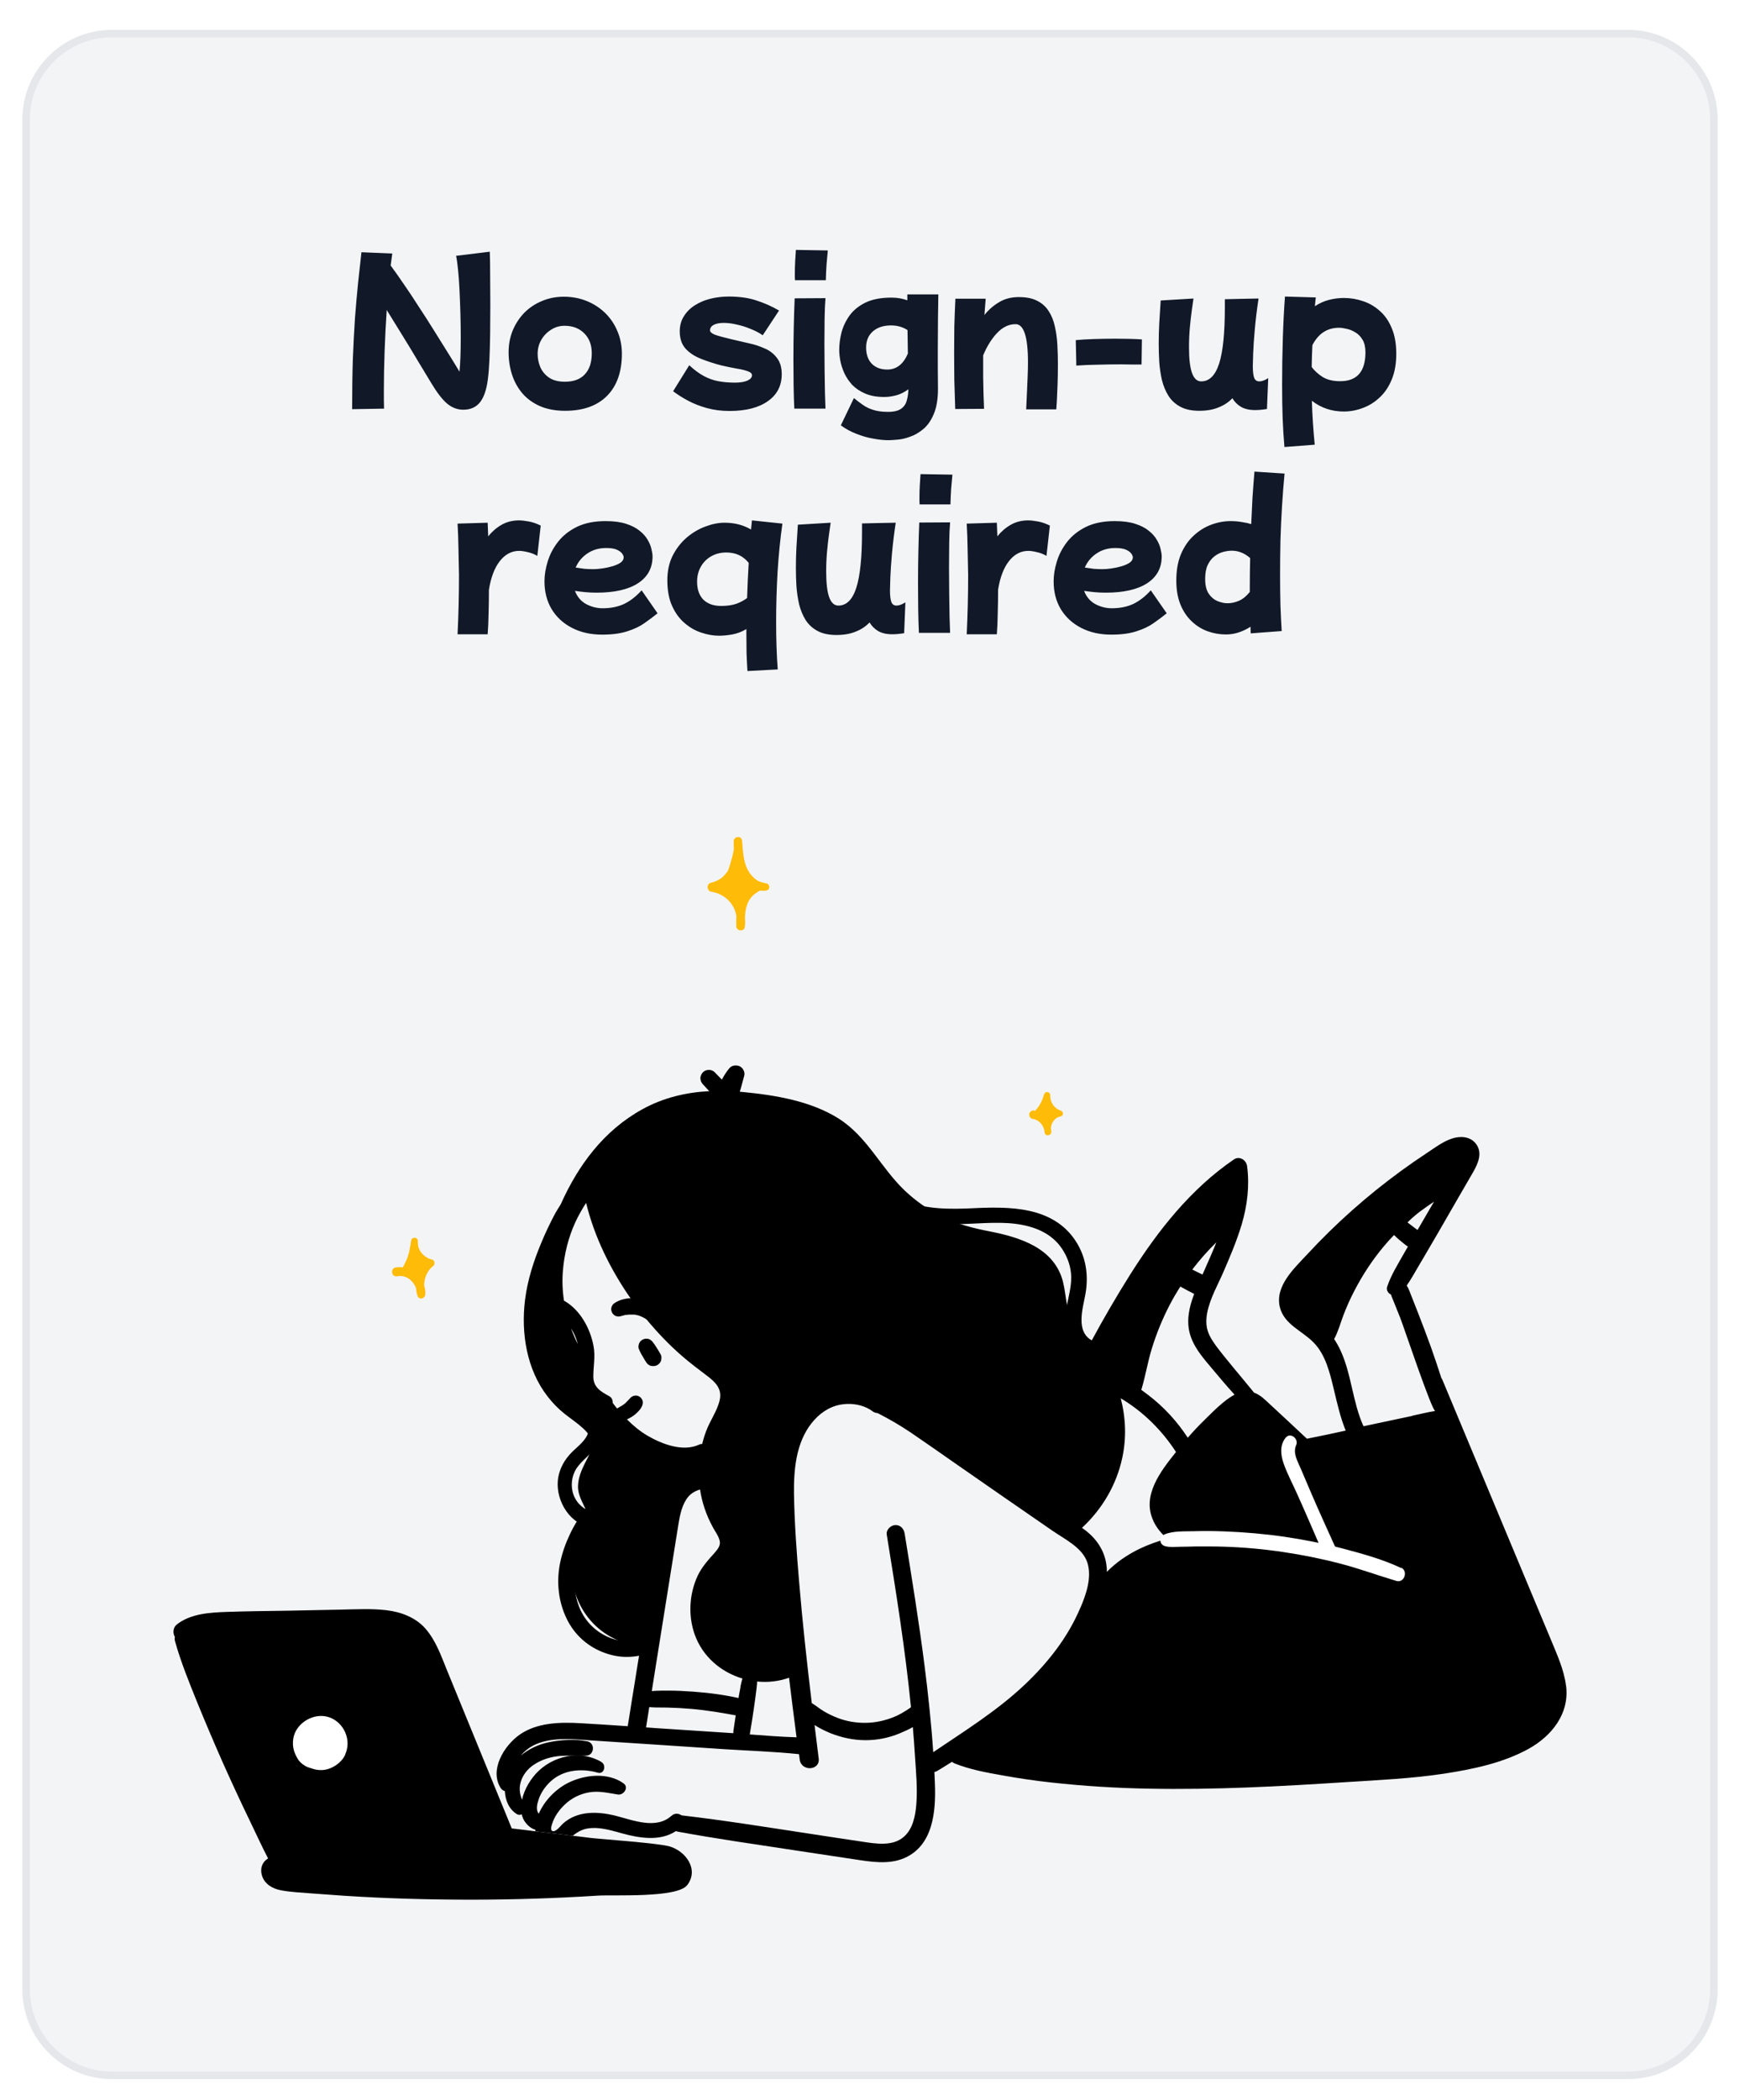 <svg width="233" height="281" viewBox="0 0 233 281" fill="none" xmlns="http://www.w3.org/2000/svg">
<g filter="url(#filter0_dd_203_3600)">
<path d="M3 14C3 7.373 8.373 2 15 2H218C224.627 2 230 7.373 230 14V264.195C230 270.823 224.627 276.195 218 276.195H15C8.373 276.195 3 270.823 3 264.195V14Z" fill="#F3F4F6"/>
<path d="M3.5 14C3.5 7.649 8.649 2.5 15 2.5H218C224.351 2.5 229.5 7.649 229.5 14V264.195C229.5 270.547 224.351 275.695 218 275.695H15C8.649 275.695 3.5 270.547 3.5 264.195V14Z" stroke="#E5E7EB"/>
<path d="M47.154 52.752C47.154 50.256 47.186 48.008 47.25 46.008C47.33 43.992 47.426 42.16 47.538 40.512C47.666 38.848 47.802 37.304 47.946 35.88C48.106 34.44 48.258 33.064 48.402 31.752L52.53 31.92C52.466 32.416 52.394 32.952 52.314 33.528C52.858 34.264 53.45 35.104 54.09 36.048C54.746 36.992 55.41 37.992 56.082 39.048C56.77 40.088 57.442 41.136 58.098 42.192C58.754 43.232 59.378 44.232 59.97 45.192C60.562 46.136 61.082 46.984 61.53 47.736C61.642 46.632 61.698 45.08 61.698 43.08C61.698 42.056 61.682 41 61.65 39.912C61.618 38.824 61.578 37.784 61.53 36.792C61.482 35.784 61.418 34.888 61.338 34.104C61.258 33.304 61.17 32.68 61.074 32.232L65.586 31.68C65.618 32.464 65.634 33.496 65.634 34.776C65.65 36.04 65.658 37.384 65.658 38.808C65.658 40.072 65.65 41.344 65.634 42.624C65.618 43.888 65.586 45.056 65.538 46.128C65.49 47.2 65.418 48.088 65.322 48.792C65.146 50.168 64.794 51.184 64.266 51.84C63.738 52.496 62.994 52.824 62.034 52.824C61.25 52.824 60.53 52.552 59.874 52.008C59.234 51.464 58.538 50.568 57.786 49.32C57.274 48.456 56.674 47.464 55.986 46.344C55.314 45.208 54.61 44.048 53.874 42.864C53.154 41.68 52.458 40.552 51.786 39.48C51.658 41.352 51.562 43.224 51.498 45.096C51.434 46.952 51.402 48.632 51.402 50.136C51.402 50.616 51.402 51.064 51.402 51.48C51.402 51.912 51.41 52.312 51.426 52.68L47.154 52.752ZM75.667 52.968C74.387 52.968 73.267 52.76 72.307 52.344C71.363 51.928 70.579 51.36 69.955 50.64C69.331 49.904 68.867 49.064 68.563 48.12C68.259 47.176 68.107 46.184 68.107 45.144C68.107 44.088 68.291 43.112 68.659 42.216C69.043 41.304 69.563 40.512 70.219 39.84C70.891 39.168 71.675 38.648 72.571 38.28C73.467 37.896 74.443 37.704 75.499 37.704C76.603 37.704 77.627 37.896 78.571 38.28C79.515 38.664 80.339 39.2 81.043 39.888C81.747 40.576 82.291 41.384 82.675 42.312C83.075 43.24 83.275 44.248 83.275 45.336C83.275 47.752 82.611 49.632 81.283 50.976C79.955 52.304 78.083 52.968 75.667 52.968ZM75.643 49.08C76.811 49.08 77.699 48.752 78.307 48.096C78.931 47.44 79.243 46.496 79.243 45.264C79.243 44.16 78.907 43.272 78.235 42.6C77.563 41.928 76.683 41.592 75.595 41.592C74.939 41.592 74.339 41.768 73.795 42.12C73.251 42.456 72.811 42.912 72.475 43.488C72.155 44.048 71.995 44.672 71.995 45.36C71.995 45.968 72.115 46.56 72.355 47.136C72.611 47.712 73.011 48.184 73.555 48.552C74.099 48.904 74.795 49.08 75.643 49.08ZM97.696 52.992C96.608 52.992 95.6 52.864 94.672 52.608C93.744 52.352 92.904 52.024 92.152 51.624C91.4 51.224 90.728 50.8 90.136 50.352L92.296 46.872C92.968 47.496 93.616 47.976 94.24 48.312C94.864 48.648 95.512 48.88 96.184 49.008C96.872 49.136 97.616 49.2 98.416 49.2C99.104 49.2 99.656 49.112 100.072 48.936C100.488 48.744 100.696 48.504 100.696 48.216C100.696 47.976 100.496 47.792 100.096 47.664C99.696 47.52 99.184 47.4 98.56 47.304C97.936 47.192 97.28 47.056 96.592 46.896C95.616 46.64 94.704 46.344 93.856 46.008C93.008 45.672 92.32 45.216 91.792 44.64C91.28 44.064 91.024 43.296 91.024 42.336C91.024 41.568 91.208 40.896 91.576 40.32C91.944 39.728 92.432 39.24 93.04 38.856C93.664 38.456 94.368 38.16 95.152 37.968C95.936 37.776 96.744 37.68 97.576 37.68C99.016 37.68 100.256 37.856 101.296 38.208C102.352 38.544 103.36 38.992 104.32 39.552L102.136 42.864C101.656 42.528 101.104 42.24 100.48 42C99.872 41.744 99.256 41.552 98.632 41.424C98.024 41.28 97.456 41.208 96.928 41.208C96.352 41.208 95.896 41.296 95.56 41.472C95.24 41.648 95.08 41.896 95.08 42.216C95.08 42.408 95.28 42.592 95.68 42.768C96.096 42.928 96.88 43.144 98.032 43.416C98.72 43.576 99.448 43.744 100.216 43.92C100.984 44.08 101.704 44.312 102.376 44.616C103.064 44.904 103.616 45.328 104.032 45.888C104.464 46.432 104.68 47.16 104.68 48.072C104.68 49.608 104.064 50.808 102.832 51.672C101.6 52.552 99.888 52.992 97.696 52.992ZM106.459 35.496C106.459 35.352 106.451 35.208 106.435 35.064C106.435 34.904 106.435 34.728 106.435 34.536C106.435 34.024 106.451 33.48 106.483 32.904C106.515 32.328 106.547 31.84 106.579 31.44L110.851 31.512C110.803 32.056 110.747 32.672 110.683 33.36C110.635 34.048 110.603 34.76 110.587 35.496H106.459ZM106.363 52.68C106.315 51.688 106.283 50.632 106.267 49.512C106.251 48.376 106.243 47.24 106.243 46.104C106.243 44.616 106.259 43.168 106.291 41.76C106.323 40.352 106.363 39.072 106.411 37.92L110.539 37.896C110.475 38.632 110.435 39.544 110.419 40.632C110.403 41.704 110.395 42.832 110.395 44.016C110.395 45.184 110.403 46.336 110.419 47.472C110.435 48.608 110.451 49.64 110.467 50.568C110.499 51.48 110.523 52.184 110.539 52.68H106.363ZM118.427 51.12C117.419 51.12 116.563 50.968 115.859 50.664C115.155 50.36 114.571 49.968 114.107 49.488C113.659 48.992 113.307 48.464 113.051 47.904C112.795 47.328 112.619 46.776 112.523 46.248C112.427 45.704 112.379 45.232 112.379 44.832C112.379 44.064 112.483 43.272 112.691 42.456C112.915 41.64 113.283 40.88 113.795 40.176C114.323 39.472 115.035 38.904 115.931 38.472C116.843 38.04 117.987 37.824 119.363 37.824C119.779 37.824 120.163 37.856 120.515 37.92C120.867 37.984 121.195 38.072 121.499 38.184V37.392H125.651C125.635 38.352 125.619 39.44 125.603 40.656C125.587 41.856 125.579 43.216 125.579 44.736C125.579 45.52 125.579 46.344 125.579 47.208C125.595 48.056 125.603 48.984 125.603 49.992C125.603 51.368 125.419 52.496 125.051 53.376C124.683 54.256 124.211 54.936 123.635 55.416C123.059 55.896 122.459 56.24 121.835 56.448C121.227 56.672 120.659 56.8 120.131 56.832C119.619 56.88 119.235 56.904 118.979 56.904C118.355 56.904 117.667 56.832 116.915 56.688C116.163 56.56 115.411 56.344 114.659 56.04C113.907 55.752 113.219 55.376 112.595 54.912L114.347 51.264C114.747 51.6 115.147 51.904 115.547 52.176C115.947 52.464 116.411 52.688 116.939 52.848C117.467 53.024 118.123 53.112 118.907 53.112C119.707 53.112 120.299 52.968 120.683 52.68C121.067 52.408 121.315 52.04 121.427 51.576C121.555 51.128 121.627 50.632 121.643 50.088C121.099 50.488 120.547 50.76 119.987 50.904C119.427 51.048 118.907 51.12 118.427 51.12ZM115.979 44.496C115.979 45.408 116.227 46.128 116.723 46.656C117.235 47.184 117.931 47.448 118.811 47.448C120.043 47.448 120.963 46.736 121.571 45.312C121.571 44.8 121.563 44.28 121.547 43.752C121.547 43.208 121.539 42.68 121.523 42.168C120.883 41.752 120.147 41.544 119.315 41.544C118.291 41.544 117.475 41.816 116.867 42.36C116.275 42.888 115.979 43.6 115.979 44.496ZM127.91 52.728C127.862 51.32 127.822 50.016 127.79 48.816C127.774 47.616 127.766 46.432 127.766 45.264C127.766 44.096 127.774 42.928 127.79 41.76C127.822 40.576 127.87 39.312 127.934 37.968H131.99C131.926 38.688 131.87 39.416 131.822 40.152C132.366 39.464 133.014 38.896 133.766 38.448C134.518 37.984 135.406 37.752 136.43 37.752C137.438 37.752 138.262 37.92 138.902 38.256C139.558 38.592 140.07 39.056 140.438 39.648C140.822 40.24 141.094 40.92 141.254 41.688C141.43 42.44 141.542 43.256 141.59 44.136C141.638 45 141.662 45.872 141.662 46.752C141.662 47.712 141.646 48.632 141.614 49.512C141.582 50.392 141.55 51.128 141.518 51.72C141.486 52.312 141.462 52.664 141.446 52.776H137.414C137.446 52.12 137.478 51.424 137.51 50.688C137.542 49.936 137.574 49.2 137.606 48.48C137.638 47.744 137.654 47.08 137.654 46.488C137.654 43.08 137.102 41.376 135.998 41.376C135.086 41.376 134.254 41.776 133.502 42.576C132.766 43.36 132.15 44.352 131.654 45.552C131.654 45.712 131.654 45.872 131.654 46.032C131.654 46.8 131.654 47.6 131.654 48.432C131.67 49.248 131.686 50.032 131.702 50.784C131.734 51.52 131.758 52.16 131.774 52.704L127.91 52.728ZM144.127 46.92L144.055 43.512C144.695 43.448 145.495 43.4 146.455 43.368C147.415 43.336 148.383 43.32 149.359 43.32C150.047 43.32 150.695 43.328 151.303 43.344C151.927 43.36 152.463 43.384 152.911 43.416L152.863 46.776C152.463 46.776 152.031 46.776 151.567 46.776C151.103 46.76 150.615 46.752 150.103 46.752C149.079 46.752 148.039 46.768 146.983 46.8C145.927 46.816 144.975 46.856 144.127 46.92ZM160.585 52.968C159.561 52.968 158.713 52.784 158.041 52.416C157.385 52.064 156.857 51.576 156.457 50.952C156.073 50.328 155.785 49.632 155.593 48.864C155.417 48.08 155.297 47.272 155.233 46.44C155.185 45.592 155.161 44.776 155.161 43.992C155.161 43.096 155.185 42.184 155.233 41.256C155.297 40.328 155.361 39.312 155.425 38.208L159.817 37.944C159.769 38.28 159.697 38.784 159.601 39.456C159.505 40.128 159.417 40.896 159.337 41.76C159.257 42.624 159.217 43.528 159.217 44.472C159.217 46.024 159.353 47.176 159.625 47.928C159.897 48.664 160.305 49.032 160.849 49.032C161.937 49.032 162.737 48.24 163.249 46.656C163.761 45.072 164.017 42.568 164.017 39.144V38.04L166.057 37.992L168.529 37.944C168.305 39.448 168.137 40.832 168.025 42.096C167.913 43.36 167.841 44.424 167.809 45.288C167.777 46.136 167.761 46.704 167.761 46.992C167.761 47.728 167.825 48.256 167.953 48.576C168.081 48.88 168.305 49.032 168.625 49.032C168.785 49.032 168.961 49 169.153 48.936C169.345 48.872 169.569 48.76 169.825 48.6L169.657 52.728C169.049 52.824 168.521 52.872 168.073 52.872C167.305 52.872 166.673 52.728 166.177 52.44C165.697 52.152 165.313 51.768 165.025 51.288C164.529 51.816 163.913 52.224 163.177 52.512C162.457 52.816 161.593 52.968 160.585 52.968ZM171.996 57.816C171.884 56.536 171.804 55.248 171.756 53.952C171.708 52.656 171.684 51.16 171.684 49.464C171.684 47.4 171.716 45.344 171.78 43.296C171.844 41.248 171.94 39.376 172.068 37.68L176.196 37.8C176.148 38.168 176.108 38.56 176.076 38.976C176.652 38.592 177.268 38.312 177.924 38.136C178.596 37.96 179.276 37.872 179.964 37.872C180.844 37.872 181.7 38.016 182.532 38.304C183.364 38.576 184.116 39.016 184.788 39.624C185.46 40.216 185.988 40.984 186.372 41.928C186.772 42.872 186.972 44.008 186.972 45.336C186.972 46.648 186.772 47.792 186.372 48.768C185.972 49.744 185.436 50.544 184.764 51.168C184.092 51.808 183.34 52.28 182.508 52.584C181.676 52.904 180.82 53.064 179.94 53.064C178.324 53.064 176.9 52.584 175.668 51.624C175.7 52.648 175.748 53.632 175.812 54.576C175.876 55.536 175.956 56.512 176.052 57.504L171.996 57.816ZM179.316 41.856C177.732 41.856 176.54 42.632 175.74 44.184C175.692 45.144 175.66 46.12 175.644 47.112C176.028 47.624 176.524 48.072 177.132 48.456C177.74 48.824 178.516 49.008 179.46 49.008C181.716 49.008 182.844 47.72 182.844 45.144C182.844 44.456 182.716 43.896 182.46 43.464C182.204 43.032 181.884 42.704 181.5 42.48C181.116 42.24 180.724 42.08 180.324 42C179.924 41.904 179.588 41.856 179.316 41.856ZM61.271 82.872C61.335 81.544 61.383 80.216 61.415 78.888C61.447 77.56 61.463 76.248 61.463 74.952C61.447 73.768 61.423 72.6 61.391 71.448C61.375 70.28 61.335 69.152 61.271 68.064L65.303 67.944C65.319 68.536 65.343 69.144 65.375 69.768C65.887 69.128 66.479 68.616 67.151 68.232C67.839 67.832 68.623 67.632 69.503 67.632C69.839 67.632 70.271 67.68 70.799 67.776C71.327 67.872 71.863 68.056 72.407 68.328L71.951 72.384C71.551 72.144 71.119 71.976 70.655 71.88C70.207 71.768 69.831 71.712 69.527 71.712C68.503 71.712 67.631 72.176 66.911 73.104C66.207 74.016 65.727 75.288 65.471 76.92C65.471 78.04 65.455 79.112 65.423 80.136C65.407 81.144 65.367 82.056 65.303 82.872H61.271ZM80.638 82.92C79.102 82.92 77.75 82.616 76.582 82.008C75.43 81.416 74.526 80.584 73.87 79.512C73.23 78.44 72.91 77.2 72.91 75.792C72.91 74.944 73.054 74.056 73.342 73.128C73.63 72.184 74.094 71.304 74.734 70.488C75.374 69.672 76.214 69.008 77.254 68.496C78.31 67.984 79.59 67.728 81.094 67.728C82.182 67.728 83.094 67.848 83.83 68.088C84.582 68.328 85.19 68.64 85.654 69.024C86.134 69.408 86.494 69.816 86.734 70.248C86.99 70.68 87.158 71.096 87.238 71.496C87.334 71.88 87.382 72.2 87.382 72.456C87.382 74.008 86.726 75.208 85.414 76.056C84.118 76.888 82.278 77.304 79.894 77.304C79.35 77.304 78.83 77.28 78.334 77.232C77.854 77.184 77.406 77.128 76.99 77.064C77.294 77.864 77.798 78.456 78.502 78.84C79.206 79.208 79.934 79.392 80.686 79.392C81.774 79.392 82.734 79.2 83.566 78.816C84.398 78.416 85.182 77.808 85.918 76.992L88.054 80.064C87.542 80.48 86.966 80.912 86.326 81.36C85.702 81.808 84.934 82.176 84.022 82.464C83.11 82.768 81.982 82.92 80.638 82.92ZM81.166 71.328C80.222 71.328 79.39 71.568 78.67 72.048C77.95 72.528 77.422 73.16 77.086 73.944C77.486 74.008 77.878 74.064 78.262 74.112C78.662 74.144 79.054 74.16 79.438 74.16C79.79 74.16 80.19 74.128 80.638 74.064C81.102 74 81.55 73.904 81.982 73.776C82.43 73.648 82.798 73.488 83.086 73.296C83.374 73.088 83.518 72.848 83.518 72.576C83.518 72.448 83.454 72.288 83.326 72.096C83.198 71.904 82.966 71.728 82.63 71.568C82.294 71.408 81.806 71.328 81.166 71.328ZM96.274 83.064C95.522 83.064 94.738 82.928 93.922 82.656C93.122 82.4 92.378 81.976 91.69 81.384C91.002 80.808 90.442 80.048 90.01 79.104C89.578 78.16 89.362 77.008 89.362 75.648C89.362 74.4 89.602 73.296 90.082 72.336C90.578 71.376 91.21 70.568 91.978 69.912C92.762 69.256 93.594 68.768 94.474 68.448C95.37 68.112 96.218 67.944 97.018 67.944C98.362 67.944 99.546 68.248 100.57 68.856C100.618 68.44 100.658 68.032 100.69 67.632L104.77 68.064C104.482 70.096 104.266 72.256 104.122 74.544C103.994 76.832 103.93 79.048 103.93 81.192C103.93 83.576 104.002 85.704 104.146 87.576L100.09 87.792C100.042 87.056 100.002 86.264 99.97 85.416C99.954 84.584 99.946 83.728 99.946 82.848C99.946 82.624 99.946 82.4 99.946 82.176C99.322 82.544 98.69 82.784 98.05 82.896C97.41 83.008 96.818 83.064 96.274 83.064ZM93.346 75.84C93.346 76.864 93.626 77.664 94.186 78.24C94.762 78.8 95.554 79.08 96.562 79.08C97.362 79.08 98.042 78.984 98.602 78.792C99.162 78.584 99.642 78.328 100.042 78.024C100.09 76.472 100.162 74.904 100.258 73.32C99.522 72.392 98.522 71.928 97.258 71.928C96.506 71.928 95.834 72.096 95.242 72.432C94.65 72.768 94.186 73.232 93.85 73.824C93.514 74.416 93.346 75.088 93.346 75.84ZM112 82.968C110.976 82.968 110.128 82.784 109.456 82.416C108.8 82.064 108.272 81.576 107.872 80.952C107.488 80.328 107.2 79.632 107.008 78.864C106.832 78.08 106.712 77.272 106.648 76.44C106.6 75.592 106.576 74.776 106.576 73.992C106.576 73.096 106.6 72.184 106.648 71.256C106.712 70.328 106.776 69.312 106.84 68.208L111.232 67.944C111.184 68.28 111.112 68.784 111.016 69.456C110.92 70.128 110.832 70.896 110.752 71.76C110.672 72.624 110.632 73.528 110.632 74.472C110.632 76.024 110.768 77.176 111.04 77.928C111.312 78.664 111.72 79.032 112.264 79.032C113.352 79.032 114.152 78.24 114.664 76.656C115.176 75.072 115.432 72.568 115.432 69.144V68.04L117.472 67.992L119.944 67.944C119.72 69.448 119.552 70.832 119.44 72.096C119.328 73.36 119.256 74.424 119.224 75.288C119.192 76.136 119.176 76.704 119.176 76.992C119.176 77.728 119.24 78.256 119.368 78.576C119.496 78.88 119.72 79.032 120.04 79.032C120.2 79.032 120.376 79 120.568 78.936C120.76 78.872 120.984 78.76 121.24 78.6L121.072 82.728C120.464 82.824 119.936 82.872 119.488 82.872C118.72 82.872 118.088 82.728 117.592 82.44C117.112 82.152 116.728 81.768 116.44 81.288C115.944 81.816 115.328 82.224 114.592 82.512C113.872 82.816 113.008 82.968 112 82.968ZM123.146 65.496C123.146 65.352 123.138 65.208 123.122 65.064C123.122 64.904 123.122 64.728 123.122 64.536C123.122 64.024 123.138 63.48 123.17 62.904C123.202 62.328 123.234 61.84 123.266 61.44L127.538 61.512C127.49 62.056 127.434 62.672 127.37 63.36C127.322 64.048 127.29 64.76 127.274 65.496H123.146ZM123.05 82.68C123.002 81.688 122.97 80.632 122.954 79.512C122.938 78.376 122.93 77.24 122.93 76.104C122.93 74.616 122.946 73.168 122.978 71.76C123.01 70.352 123.05 69.072 123.098 67.92L127.226 67.896C127.162 68.632 127.122 69.544 127.106 70.632C127.09 71.704 127.082 72.832 127.082 74.016C127.082 75.184 127.09 76.336 127.106 77.472C127.122 78.608 127.138 79.64 127.154 80.568C127.186 81.48 127.21 82.184 127.226 82.68H123.05ZM129.451 82.872C129.515 81.544 129.563 80.216 129.595 78.888C129.627 77.56 129.643 76.248 129.643 74.952C129.627 73.768 129.603 72.6 129.571 71.448C129.555 70.28 129.515 69.152 129.451 68.064L133.483 67.944C133.499 68.536 133.523 69.144 133.555 69.768C134.067 69.128 134.659 68.616 135.331 68.232C136.019 67.832 136.803 67.632 137.683 67.632C138.019 67.632 138.451 67.68 138.979 67.776C139.507 67.872 140.043 68.056 140.587 68.328L140.131 72.384C139.731 72.144 139.299 71.976 138.835 71.88C138.387 71.768 138.011 71.712 137.707 71.712C136.683 71.712 135.811 72.176 135.091 73.104C134.387 74.016 133.907 75.288 133.651 76.92C133.651 78.04 133.635 79.112 133.603 80.136C133.587 81.144 133.547 82.056 133.483 82.872H129.451ZM148.818 82.92C147.282 82.92 145.93 82.616 144.762 82.008C143.61 81.416 142.706 80.584 142.05 79.512C141.41 78.44 141.09 77.2 141.09 75.792C141.09 74.944 141.234 74.056 141.522 73.128C141.81 72.184 142.274 71.304 142.914 70.488C143.554 69.672 144.394 69.008 145.434 68.496C146.49 67.984 147.77 67.728 149.274 67.728C150.362 67.728 151.274 67.848 152.01 68.088C152.762 68.328 153.37 68.64 153.834 69.024C154.314 69.408 154.674 69.816 154.914 70.248C155.17 70.68 155.338 71.096 155.418 71.496C155.514 71.88 155.562 72.2 155.562 72.456C155.562 74.008 154.906 75.208 153.594 76.056C152.298 76.888 150.458 77.304 148.074 77.304C147.53 77.304 147.01 77.28 146.514 77.232C146.034 77.184 145.586 77.128 145.17 77.064C145.474 77.864 145.978 78.456 146.682 78.84C147.386 79.208 148.114 79.392 148.866 79.392C149.954 79.392 150.914 79.2 151.746 78.816C152.578 78.416 153.362 77.808 154.098 76.992L156.234 80.064C155.722 80.48 155.146 80.912 154.506 81.36C153.882 81.808 153.114 82.176 152.202 82.464C151.29 82.768 150.162 82.92 148.818 82.92ZM149.346 71.328C148.402 71.328 147.57 71.568 146.85 72.048C146.13 72.528 145.602 73.16 145.266 73.944C145.666 74.008 146.058 74.064 146.442 74.112C146.842 74.144 147.234 74.16 147.618 74.16C147.97 74.16 148.37 74.128 148.818 74.064C149.282 74 149.73 73.904 150.162 73.776C150.61 73.648 150.978 73.488 151.266 73.296C151.554 73.088 151.698 72.848 151.698 72.576C151.698 72.448 151.634 72.288 151.506 72.096C151.378 71.904 151.146 71.728 150.81 71.568C150.474 71.408 149.986 71.328 149.346 71.328ZM164.141 82.896C163.309 82.896 162.493 82.752 161.693 82.464C160.909 82.176 160.197 81.728 159.557 81.12C158.933 80.528 158.437 79.784 158.069 78.888C157.701 77.976 157.517 76.912 157.517 75.696C157.517 74.32 157.725 73.136 158.141 72.144C158.573 71.136 159.141 70.312 159.845 69.672C160.549 69.016 161.333 68.528 162.197 68.208C163.061 67.888 163.925 67.728 164.789 67.728C165.301 67.728 165.789 67.768 166.253 67.848C166.717 67.912 167.149 68.008 167.549 68.136C167.597 66.968 167.653 65.792 167.717 64.608C167.797 63.424 167.885 62.256 167.981 61.104L172.013 61.368C171.885 62.696 171.773 64.128 171.677 65.664C171.581 67.184 171.509 68.736 171.461 70.32C171.429 71.904 171.413 73.448 171.413 74.952C171.413 76.36 171.429 77.704 171.461 78.984C171.509 80.248 171.565 81.4 171.629 82.44L167.477 82.752C167.461 82.448 167.453 82.152 167.453 81.864C166.989 82.168 166.477 82.416 165.917 82.608C165.373 82.8 164.781 82.896 164.141 82.896ZM161.381 75.48C161.381 76.312 161.541 76.968 161.861 77.448C162.181 77.912 162.573 78.24 163.037 78.432C163.501 78.624 163.949 78.72 164.381 78.72C164.893 78.72 165.405 78.608 165.917 78.384C166.429 78.16 166.909 77.768 167.357 77.208C167.357 77.016 167.357 76.832 167.357 76.656C167.357 75.36 167.373 74.032 167.405 72.672C166.653 72.016 165.837 71.688 164.957 71.688C164.589 71.688 164.197 71.744 163.781 71.856C163.365 71.968 162.973 72.168 162.605 72.456C162.253 72.728 161.957 73.112 161.717 73.608C161.493 74.088 161.381 74.712 161.381 75.48Z" fill="#111928"/>
<path d="M91.357 242.313C91.092 242.591 90.814 242.817 90.509 243.016C88.417 244.409 85.649 243.971 83.305 243.321C81.981 242.963 80.631 242.538 79.253 242.605C78.154 242.658 77.439 243.042 76.698 243.639C75.943 243.546 75.214 243.467 74.46 243.374C73.533 243.268 72.619 243.148 71.692 243.042C71.692 242.976 71.692 242.896 71.692 242.83C71.679 242.498 71.692 242.167 71.771 241.848C71.864 241.45 71.996 241.053 72.156 240.668C72.924 238.904 74.433 237.391 76.088 236.556C78.287 235.455 81.412 235.123 83.504 236.635C84.259 237.179 83.504 238.24 82.749 238.121C81.399 237.922 80.207 237.59 78.83 237.842C77.651 238.055 76.525 238.612 75.651 239.447C74.897 240.151 74.234 241.066 73.93 242.061C73.837 242.366 73.639 242.963 74.049 243.029C74.499 243.095 75.109 242.26 75.373 242.021C77.347 240.257 80.048 240.363 82.471 240.973C84.762 241.557 87.848 242.83 89.913 240.973C90.35 240.575 90.893 240.641 91.251 240.907C91.701 241.225 91.887 241.822 91.397 242.326L91.357 242.313Z" fill="black"/>
<path d="M80.563 233.783C77.703 232.085 73.956 232.934 71.757 235.335C70.764 236.436 69.983 237.895 69.811 239.38C69.718 240.243 69.811 241.158 70.367 241.874C70.91 242.59 71.797 243.148 72.684 242.75C73.373 242.445 73.519 241.516 72.817 241.118C72.538 240.959 72.128 240.773 71.996 240.455C71.784 239.951 71.956 239.314 72.115 238.823C72.419 237.895 72.989 237.059 73.717 236.382C75.412 234.804 77.888 234.578 80.047 235.202C80.908 235.454 81.239 234.194 80.537 233.783H80.563Z" fill="black"/>
<path d="M87.265 180.777C87.517 180.83 87.861 180.777 88.073 180.631C88.312 180.472 88.51 180.22 88.55 179.928C88.55 179.835 88.563 179.742 88.576 179.649C88.576 179.464 88.51 179.278 88.404 179.119C88.259 178.853 88.1 178.601 87.941 178.349C87.861 178.23 87.782 178.097 87.702 177.978C87.623 177.845 87.517 177.726 87.424 177.606C87.358 177.487 87.252 177.394 87.133 177.315C87.027 177.222 86.895 177.169 86.749 177.142C86.656 177.142 86.564 177.142 86.484 177.129C86.352 177.129 86.219 177.169 86.1 177.235C86.007 177.262 85.941 177.315 85.875 177.381C85.756 177.461 85.676 177.567 85.61 177.699C85.504 177.938 85.438 178.243 85.544 178.495C85.637 178.707 85.729 178.933 85.849 179.145L86.074 179.53C86.233 179.795 86.378 180.06 86.55 180.313C86.709 180.551 86.961 180.737 87.252 180.79L87.265 180.777Z" fill="black"/>
<path d="M209.691 223.49C209.412 221.381 208.512 219.431 207.717 217.495C206.817 215.359 205.93 213.237 205.043 211.101L193.138 182.608C193.111 182.528 193.058 182.462 193.005 182.382C192.581 181.056 192.144 179.742 191.615 178.257C191.059 176.718 190.476 175.179 189.88 173.654C189.589 172.898 189.284 172.128 188.98 171.372C188.794 170.908 188.635 170.404 188.37 170.019C189.006 169.104 189.549 168.096 190.118 167.141C190.304 166.822 190.489 166.517 190.675 166.199C191.125 165.43 191.575 164.66 192.025 163.891C192.211 163.586 192.383 163.267 192.568 162.962C194.131 160.256 195.693 157.537 197.269 154.831C197.945 153.637 198.58 152.218 197.6 150.997C196.819 150.029 195.495 149.989 194.396 150.361C193.204 150.758 192.131 151.581 191.085 152.271C189.92 153.04 188.781 153.823 187.655 154.645C183.1 157.961 178.862 161.715 175.035 165.854C173.314 167.711 170.705 170.072 171.38 172.898C171.95 175.232 174.36 176.055 175.896 177.633C177.525 179.291 178.081 181.719 178.611 183.908C179.061 185.778 179.472 187.648 180.2 189.426C178.478 189.811 176.744 190.169 175.009 190.514C174.837 190.354 174.651 190.182 174.466 190.01C172.983 188.617 171.5 187.237 170.003 185.858C169.381 185.274 168.745 184.637 167.924 184.345C167.805 184.2 167.686 184.067 167.58 183.921C166.772 182.926 165.951 181.958 165.143 180.976C164.375 180.021 163.581 179.092 162.852 178.111C162.217 177.235 161.634 176.32 161.555 175.219C161.475 174.198 161.714 173.176 162.071 172.168C162.389 171.266 162.813 170.377 163.21 169.542C163.382 169.157 163.567 168.799 163.726 168.427C164.667 166.265 165.607 164.077 166.282 161.808C167.024 159.301 167.342 156.648 166.997 154.048C166.891 153.226 165.991 152.629 165.223 153.146C159.423 157.112 155.053 162.67 151.332 168.56C149.491 171.478 147.743 174.49 146.101 177.527C146.088 177.567 146.061 177.594 146.048 177.633C145.439 176.97 144.763 176.347 144.181 175.657C142.698 173.893 142.87 171.677 142.353 169.555C141.214 164.979 136.566 163.559 132.488 162.763C130.303 162.339 128.21 161.808 126.211 160.827C124.317 159.898 122.596 158.691 121.073 157.232C117.921 154.194 116.094 150.069 112.293 147.668C108.598 145.333 103.818 144.537 99.528 144.126C99.368 144.113 99.223 144.099 99.064 144.086C99.13 143.874 99.196 143.662 99.249 143.449C99.382 142.945 99.514 142.441 99.66 141.937C99.792 141.473 99.488 140.876 99.051 140.677C98.6 140.478 98.018 140.531 97.674 140.929C97.276 141.407 96.945 141.924 96.667 142.468C96.336 142.136 96.018 141.791 95.687 141.46C95.277 141.035 94.456 141.075 94.085 141.526C93.9 141.752 93.754 142.057 93.793 142.362C93.82 142.68 93.952 142.906 94.164 143.131C94.429 143.423 94.707 143.715 94.972 144.007C91.86 144.166 88.814 144.882 86.007 146.434C80.843 149.286 77.426 153.916 75.082 159.155C74.791 159.619 74.486 160.097 74.221 160.601C73.599 161.782 73.029 162.989 72.513 164.222C71.467 166.703 70.633 169.29 70.302 171.969C69.759 176.4 70.527 181.241 73.308 184.836C73.996 185.725 74.751 186.508 75.625 187.197C76.433 187.834 77.294 188.405 78.062 189.108C78.657 189.665 79.267 190.328 79.28 191.19C79.293 192.105 78.724 192.994 78.326 193.79C77.85 194.758 77.426 195.753 77.4 196.854C77.373 198.061 78.009 198.99 78.459 200.064C78.949 201.245 78.3 202.319 77.77 203.367C77.214 204.482 76.777 205.662 76.631 206.909C75.969 212.467 79.969 217.694 85.61 218.184C85.676 218.184 85.742 218.184 85.795 218.184L85.332 221.036C85.093 222.549 84.855 224.061 84.603 225.56C84.484 226.342 84.352 227.125 84.233 227.908C84.18 228.266 84.1 228.624 84.06 228.982C81.981 228.836 79.889 228.704 77.81 228.584C75.029 228.425 71.904 228.465 69.534 230.149C67.507 231.595 65.495 234.832 67.057 237.273C67.19 237.485 67.388 237.604 67.6 237.657C67.666 238.878 68.13 240.072 69.216 240.748C69.52 240.934 69.957 240.814 70.182 240.576C70.447 240.297 70.434 239.912 70.262 239.594C69.812 238.719 69.467 237.843 69.639 236.835C69.812 235.853 70.381 234.991 71.162 234.368C72.05 233.691 73.096 233.267 74.182 233.068C75.625 232.802 77.055 233.015 78.512 232.922C79.598 232.869 79.73 231.237 78.657 231.012C77.002 230.68 75.109 230.786 73.466 231.131C72.089 231.423 70.805 232.02 69.732 232.922C70.169 232.391 70.699 231.953 71.295 231.622C73.572 230.401 76.446 230.693 78.922 230.866C84.961 231.264 90.986 231.648 97.038 232.06C100.348 232.272 103.699 232.378 106.996 232.723C107.023 232.962 107.062 233.2 107.089 233.452C107.301 235.071 109.83 234.938 109.631 233.306C109.446 231.821 109.261 230.322 109.075 228.823C109.764 229.274 110.532 229.632 111.194 229.911C112.69 230.508 114.293 230.852 115.908 230.852C117.524 230.852 119.02 230.534 120.45 229.95C120.993 229.725 121.629 229.446 122.238 229.101C122.344 230.428 122.45 231.741 122.529 233.068C122.662 235.164 122.874 237.326 122.702 239.435C122.582 240.974 122.238 242.764 120.993 243.812C119.497 245.086 117.246 244.701 115.484 244.436C112.995 244.064 110.505 243.693 108.029 243.308C102.441 242.459 96.839 241.557 91.225 240.907C89.821 240.748 89.344 242.831 90.774 243.096C95.965 244.051 101.222 244.794 106.44 245.59C109.075 245.988 111.724 246.386 114.359 246.784C116.557 247.115 118.954 247.54 121.073 246.638C124.966 244.966 125.337 240.377 125.191 236.663C125.178 236.145 125.151 235.628 125.125 235.111C125.257 235.084 125.377 235.031 125.509 234.965C126.158 234.567 126.82 234.169 127.482 233.744C127.562 233.824 127.681 233.89 127.813 233.956C129.879 234.779 132.051 235.177 134.236 235.562C136.421 235.959 138.606 236.278 140.804 236.517C145.121 236.994 149.464 237.259 153.808 237.339C162.627 237.511 171.447 237.034 180.253 236.464C184.649 236.185 189.072 235.986 193.429 235.323C197.269 234.726 201.268 233.903 204.698 232.006C207.823 230.269 210.207 227.258 209.704 223.517L209.691 223.49ZM76.459 175.736C76.552 175.869 76.631 176.015 76.711 176.161C77.002 176.692 77.227 177.262 77.373 177.859C77.029 177.169 76.724 176.466 76.472 175.75L76.459 175.736ZM83.941 187.927C84.14 187.834 84.325 187.755 84.511 187.635C84.815 187.463 85.093 187.237 85.345 186.985C85.597 186.746 85.848 186.455 85.981 186.123C86.073 185.897 86.126 185.632 86.034 185.393C85.967 185.194 85.848 185.035 85.663 184.903C85.252 184.624 84.762 184.704 84.418 185.048C84.18 185.287 83.968 185.539 83.716 185.778C83.491 185.964 83.253 186.123 82.988 186.256C82.869 186.322 82.749 186.401 82.63 186.468C82.432 186.216 82.233 185.977 82.048 185.725C82.074 185.367 81.928 184.995 81.518 184.783C80.392 184.173 79.439 183.589 79.452 182.17C79.452 180.777 79.743 179.504 79.478 178.111C79.041 175.75 77.678 173.243 75.519 172.036C75.32 170.722 75.267 169.396 75.373 168.083C75.546 165.841 76.102 163.612 77.029 161.569C77.453 160.667 77.942 159.792 78.485 158.956C79.585 163.506 81.756 167.884 84.431 171.717C83.676 171.744 82.922 171.943 82.286 172.367C81.875 172.646 81.73 173.163 81.942 173.601C82.14 174.039 82.644 174.264 83.12 174.118C83.332 174.052 83.544 174.012 83.756 173.946C83.796 173.946 83.835 173.946 83.875 173.946C83.981 173.946 84.074 173.919 84.18 173.906C84.219 173.906 84.669 173.906 84.802 173.906C84.868 173.906 84.908 173.906 84.948 173.906C85.067 173.919 85.173 173.946 85.292 173.972C85.385 173.985 85.491 174.012 85.583 174.052C85.583 174.052 85.583 174.052 85.702 174.092C85.901 174.171 86.1 174.264 86.285 174.37C86.325 174.383 86.365 174.41 86.404 174.436C86.471 174.49 86.55 174.543 86.616 174.596C88.073 176.347 89.622 177.965 91.317 179.437C92.39 180.366 93.515 181.215 94.641 182.064C95.767 182.913 96.72 183.802 96.376 185.327C96.045 186.813 95.065 188.099 94.548 189.519C94.337 190.076 94.164 190.646 94.032 191.217C93.9 191.217 93.754 191.23 93.635 191.296C91.45 192.318 88.656 191.243 86.696 190.102C85.702 189.519 84.802 188.776 83.968 187.94L83.941 187.927ZM99.157 223.756C99.024 224.406 98.918 225.056 98.812 225.706C98.6 227.019 98.389 228.332 98.203 229.645C98.203 229.738 98.203 229.818 98.203 229.911C97.978 229.911 97.753 229.884 97.515 229.871C94.217 229.659 90.907 229.433 87.596 229.221C87.239 229.194 86.868 229.168 86.51 229.141C86.563 228.849 86.603 228.544 86.656 228.239C86.775 227.51 86.894 226.78 87 226.051C87.252 224.485 87.503 222.933 87.742 221.368C88.258 218.198 88.761 215.027 89.265 211.844C89.755 208.726 90.258 205.609 90.761 202.492C90.973 201.179 91.171 199.773 91.9 198.632C92.403 197.862 93.012 197.544 93.74 197.305C94.005 199.07 94.588 200.767 95.449 202.346C95.767 202.943 96.23 203.527 96.376 204.19C96.508 204.813 96.111 205.291 95.727 205.742C94.826 206.75 93.939 207.705 93.37 208.965C92.297 211.353 92.138 214.178 93.012 216.672C94.072 219.683 96.561 221.753 99.421 222.602C99.302 222.96 99.223 223.344 99.143 223.729L99.157 223.756ZM162.892 164.209C162.362 165.536 161.78 166.836 161.224 168.096C161.157 168.242 161.091 168.401 161.025 168.547C160.588 168.348 160.151 168.122 159.727 167.91C159.701 167.91 159.687 167.884 159.661 167.87C160.654 166.57 161.74 165.337 162.905 164.209H162.892ZM100.401 230.07C100.627 228.77 100.825 227.47 101.011 226.17C101.103 225.507 101.196 224.857 101.275 224.193C101.315 223.809 101.381 223.398 101.381 223C102.812 223.146 104.281 222.986 105.659 222.496C105.976 225.149 106.321 227.815 106.665 230.468C104.586 230.401 102.494 230.242 100.401 230.083V230.07ZM144.684 213.091C143.015 217.083 140.301 220.519 137.175 223.464C133.454 226.966 129.164 229.619 124.966 232.458C124.847 230.64 124.688 228.823 124.503 227.006C124.476 226.701 124.436 226.409 124.41 226.104C124.238 224.379 124.026 222.668 123.814 220.957C123.059 215.014 122.092 209.111 121.139 203.195C121.033 202.558 120.57 202.028 119.868 202.067C119.272 202.094 118.636 202.704 118.742 203.341C119.987 211.008 121.218 218.688 121.986 226.435C121.841 226.555 121.695 226.661 121.536 226.754C120.993 227.112 120.424 227.443 119.828 227.695C118.57 228.226 117.246 228.518 115.882 228.531C114.597 228.544 113.286 228.319 112.081 227.841C111.472 227.603 110.863 227.311 110.293 226.966C109.737 226.647 109.261 226.21 108.704 225.891C108.056 220.493 107.46 215.094 107.009 209.668C106.678 205.755 106.387 201.829 106.321 197.902C106.281 194.666 106.586 191.071 108.678 188.431C109.658 187.197 110.929 186.269 112.492 185.964C113.644 185.738 115.021 185.858 116.12 186.402C116.372 186.521 116.61 186.667 116.835 186.839C117.06 186.998 117.285 187.078 117.497 187.078C119.047 187.861 120.53 188.723 121.986 189.704C124.079 191.124 126.145 192.583 128.224 194.029C132.448 196.974 136.699 199.905 140.95 202.837C142.578 203.964 145.002 205.105 145.624 207.148C146.22 209.085 145.452 211.3 144.697 213.091H144.684ZM154.443 201.524C154.907 202.492 155.556 203.248 156.324 203.885C155.053 204.216 153.795 204.667 152.55 205.264C151 206.02 149.451 207.055 148.22 208.329C148.22 205.954 147.067 204.044 145.2 202.664C145.094 202.585 144.988 202.518 144.883 202.439C147.584 199.945 149.517 196.682 150.285 193.047C150.855 190.421 150.749 187.688 150.074 185.102C153.08 186.892 155.596 189.386 157.476 192.291C155.423 194.851 152.841 198.154 154.457 201.524H154.443ZM161.29 188.007C160.508 188.763 159.767 189.559 159.052 190.381C157.622 188.192 155.834 186.242 153.755 184.664C153.45 184.425 153.132 184.2 152.828 183.974C153.384 182.17 153.675 180.273 154.232 178.469C154.854 176.453 155.649 174.49 156.628 172.619C157.065 171.77 157.542 170.961 158.059 170.152C158.151 170.205 158.244 170.258 158.35 170.311C158.866 170.603 159.396 170.881 159.913 171.134C159.396 172.487 159.025 173.893 159.131 175.312C159.303 177.793 161.065 179.65 162.588 181.467C163.475 182.528 164.375 183.589 165.315 184.611C163.832 185.433 162.508 186.813 161.29 188.007ZM190.396 159.938C190.926 159.54 191.469 159.168 192.025 158.797C191.469 159.739 190.926 160.694 190.37 161.636C190.185 161.954 190.012 162.259 189.827 162.578C189.801 162.564 189.681 162.471 189.628 162.445C189.496 162.352 189.403 162.286 189.324 162.219C189.033 162.007 188.754 161.782 188.476 161.569C189.072 160.973 189.721 160.429 190.396 159.925V159.938ZM189.099 187.463C187.443 187.808 185.801 188.166 184.146 188.511C183.63 188.63 183.1 188.736 182.583 188.842C181.114 185.619 180.994 181.905 179.498 178.681C179.246 178.137 178.968 177.647 178.651 177.182C179.193 176.187 179.498 175.033 179.895 173.985C180.319 172.884 180.796 171.797 181.352 170.736C182.451 168.613 183.762 166.61 185.298 164.78C185.735 164.249 186.199 163.745 186.675 163.254C187.099 163.692 187.576 164.077 188.039 164.448C188.198 164.581 188.357 164.7 188.529 164.806C188.331 165.151 188.132 165.496 187.933 165.841C187.139 167.247 186.291 168.6 185.762 170.139C185.59 170.629 185.868 171.027 186.265 171.226C186.344 171.505 186.477 171.797 186.609 172.115C186.914 172.871 187.218 173.627 187.523 174.397C187.947 175.458 191.76 186.866 192.197 186.799C191.151 186.959 190.118 187.224 189.072 187.449L189.099 187.463Z" fill="black"/>
<path d="M178.809 205.024C177.75 202.663 176.664 200.315 175.644 197.941C175.141 196.773 174.651 195.606 174.148 194.439C173.737 193.484 173.101 192.422 173.565 191.374C173.949 190.525 172.784 189.584 172.148 190.393C171.34 191.414 171.486 192.688 171.896 193.855C172.347 195.128 172.995 196.362 173.552 197.582C174.757 200.235 175.896 202.915 177.061 205.594C177.538 206.682 179.299 206.098 178.809 205.024Z" fill="white"/>
<path d="M187.616 207.81C185.166 206.656 182.478 205.913 179.869 205.223C177.274 204.546 174.638 204.016 171.99 203.631C169.342 203.247 166.68 203.021 164.005 202.915C162.641 202.862 161.277 202.849 159.913 202.888C158.681 202.928 157.066 202.822 155.927 203.326C155.185 203.658 155.199 204.666 156.02 204.891C156.642 205.064 157.357 204.984 157.993 204.971C158.681 204.971 159.357 204.944 160.045 204.931C161.317 204.931 162.575 204.918 163.846 204.958C166.481 205.037 169.116 205.276 171.738 205.661C174.347 206.045 176.929 206.563 179.472 207.226C182.028 207.889 184.491 208.805 187.007 209.547C188.04 209.852 188.596 208.221 187.629 207.77L187.616 207.81Z" fill="white"/>
<path d="M146.245 177.381C143.994 176.187 145.001 173.083 145.345 171.173C145.795 168.679 145.438 166.186 144.034 164.05C140.988 159.407 135.201 159.434 130.262 159.672C127.216 159.818 124.091 159.832 121.217 158.704C120.555 158.439 119.747 159.341 120.423 159.845C124.952 163.161 130.805 161.118 135.956 161.755C138.406 162.06 140.789 162.962 142.206 165.085C142.855 166.053 143.292 167.167 143.411 168.334C143.557 169.727 143.186 171.054 142.922 172.42C142.458 174.781 142.577 178.23 145.292 179.212C146.484 179.636 147.411 178.031 146.219 177.394L146.245 177.381Z" fill="black"/>
<path d="M81.026 190.553C79.808 190.553 79.914 192.45 81.132 192.45C82.351 192.45 82.245 190.553 81.026 190.553Z" fill="black"/>
<path d="M79.743 200.66C78.617 200.09 77.624 199.652 77.002 198.472C76.419 197.384 76.432 196.004 76.962 194.903C77.558 193.67 78.789 192.953 79.597 191.866C80.445 190.738 80.815 189.359 80.061 188.085C79.637 187.369 78.551 187.926 78.776 188.695C79.187 190.168 77.598 191.335 76.697 192.197C75.598 193.259 74.843 194.585 74.698 196.124C74.446 198.896 76.406 202.159 79.385 202.345C80.312 202.411 80.484 201.019 79.743 200.647V200.66Z" fill="black"/>
<path d="M87.013 217.321C86.205 216.883 85.132 217.52 84.272 217.573C83.371 217.626 82.444 217.467 81.61 217.122C79.835 216.406 78.405 215.013 77.65 213.248C76.843 211.325 76.71 209.11 77.094 207.067C77.319 205.9 77.743 204.799 78.246 203.724C78.776 202.597 79.319 201.509 79.822 200.368C80.127 199.665 79.16 198.856 78.644 199.546C77.73 200.766 76.935 201.96 76.286 203.353C75.717 204.56 75.267 205.833 75.002 207.133C74.486 209.654 74.764 212.307 75.889 214.615C76.949 216.803 78.816 218.435 81.107 219.218C82.166 219.589 83.278 219.762 84.404 219.695C85.437 219.629 87.198 219.417 87.45 218.196C87.529 217.838 87.331 217.48 87.026 217.308L87.013 217.321Z" fill="black"/>
<path d="M92.006 250.258C90.668 251.996 82.047 251.518 80.061 251.651C74.42 252.009 68.765 252.195 63.111 252.195C57.416 252.195 51.709 252.036 46.015 251.664C44.598 251.571 43.194 251.465 41.777 251.359C40.4 251.24 38.983 251.2 37.619 250.935C36.52 250.736 35.447 250.126 35.09 248.998C34.785 248.043 35.09 247.168 35.898 246.677C35.063 245.072 34.309 243.414 33.527 241.795C32.256 239.169 31.024 236.516 29.833 233.849C28.654 231.183 27.515 228.504 26.416 225.811C25.33 223.118 24.218 220.412 23.437 217.613C23.384 217.401 23.37 217.202 23.423 217.043C23.119 216.552 23.145 215.783 23.688 215.358C25.542 213.912 28.111 213.766 30.376 213.687C33.051 213.594 35.739 213.567 38.427 213.528C40.837 213.488 43.234 213.435 45.644 213.382C47.67 213.342 49.723 213.222 51.749 213.461C53.669 213.687 55.616 214.403 56.94 215.889C58.37 217.507 59.072 219.576 59.88 221.553C62.753 228.583 65.64 235.627 68.527 242.657C69.573 242.79 70.632 242.909 71.692 243.042C72.606 243.148 73.532 243.268 74.459 243.374C75.201 243.467 75.943 243.546 76.697 243.639C77.492 243.745 78.3 243.838 79.094 243.931C80.577 244.103 88.298 244.634 89.728 245.085C91.886 245.761 93.621 248.189 92.006 250.272V250.258Z" fill="black"/>
<path d="M99.369 225.321C97.21 224.804 94.972 224.512 92.761 224.353C91.675 224.273 90.589 224.22 89.49 224.22C88.364 224.22 87.133 224.18 86.06 224.552C85.199 224.843 85.292 226.077 86.153 226.289C87.172 226.541 88.325 226.462 89.371 226.488C90.43 226.515 91.476 226.568 92.536 226.661C94.681 226.846 96.786 227.205 98.905 227.603C100.362 227.881 100.812 225.692 99.369 225.334V225.321Z" fill="black"/>
<path d="M46.239 232.775C45.842 233.637 45.074 234.261 44.226 234.606C43.405 234.951 42.492 234.924 41.67 234.606C41.578 234.592 41.485 234.553 41.392 234.526C41.3 234.486 41.26 234.473 41.247 234.473C40.942 234.367 40.691 234.194 40.439 233.996C39.989 233.651 39.697 233.107 39.486 232.589C39.088 231.648 39.141 230.467 39.645 229.565C40.598 227.92 42.783 227.071 44.544 227.986C46.226 228.862 47.034 230.998 46.226 232.749L46.239 232.775Z" fill="white"/>
<path d="M58.008 167.403C57.243 167.963 56.8 168.997 56.79 170C56.911 170.355 56.971 170.743 56.961 171.142C56.951 171.788 56.096 172.015 55.895 171.357C55.794 171.034 55.734 170.7 55.714 170.366C55.422 169.579 54.758 168.933 53.983 168.771C53.963 168.771 53.933 168.771 53.913 168.771C53.691 168.728 53.47 168.728 53.239 168.771C52.937 168.836 52.635 168.728 52.524 168.383C52.444 168.092 52.585 167.683 52.886 167.618C53.239 167.543 53.591 167.543 53.943 167.586C54.184 167.122 54.426 166.659 54.597 166.163C54.838 165.463 54.949 164.741 55.05 164.008C55.13 163.459 55.975 163.523 55.955 164.073C55.925 164.687 56.076 165.226 56.468 165.679C56.841 166.11 57.303 166.422 57.847 166.541C58.229 166.627 58.31 167.176 57.998 167.413L58.008 167.403Z" fill="#FEBB08"/>
<path d="M102.692 117.142C102.391 117.207 102.099 117.207 101.806 117.158C101.546 117.263 101.286 117.459 101.116 117.58C100.742 117.857 100.433 118.214 100.222 118.629C99.889 119.303 99.775 120.059 99.751 120.814C99.791 121.221 99.791 121.627 99.734 122.041C99.645 122.699 98.621 122.594 98.597 121.96C98.581 121.505 98.581 121.042 98.613 120.587C98.353 118.913 97.012 117.589 95.241 117.32C94.648 117.231 94.567 116.272 95.176 116.126C95.81 115.98 96.395 115.712 96.866 115.257C97.085 115.045 97.281 114.801 97.459 114.558C97.581 114.249 97.687 113.932 97.784 113.615C97.93 113.128 98.069 112.632 98.174 112.136C98.207 111.974 98.239 111.803 98.272 111.633C98.247 111.275 98.247 110.926 98.247 110.576C98.272 109.861 99.296 109.78 99.369 110.511C99.499 111.828 99.499 113.217 100.141 114.411C100.401 114.899 100.766 115.346 101.213 115.679C101.644 116.004 102.091 116.085 102.595 116.207C103.066 116.232 103.188 117.02 102.692 117.133V117.142Z" fill="#FEBB08"/>
<path d="M141.99 147.403C141.267 147.5 140.731 148.288 140.723 149.004C140.755 149.15 140.772 149.288 140.78 149.442C140.804 149.938 140.016 150.117 139.902 149.605C139.894 149.564 139.886 149.532 139.878 149.491C139.805 148.597 139.163 147.85 138.269 147.712C137.968 147.671 137.773 147.338 137.83 147.045C137.887 146.777 138.204 146.517 138.488 146.607C138.529 146.615 138.57 146.631 138.602 146.647C138.805 146.411 139.016 146.176 139.179 145.908C139.455 145.453 139.667 144.965 139.805 144.453C139.862 144.25 140.024 144.112 140.243 144.128C140.43 144.136 140.642 144.307 140.633 144.518C140.577 145.436 141.145 146.314 142.031 146.607C142.462 146.745 142.437 147.33 141.974 147.395L141.99 147.403Z" fill="#FEBB08"/>
</g>
<defs>
<filter id="filter0_dd_203_3600" x="0" y="0" width="233" height="280.195" filterUnits="userSpaceOnUse" color-interpolation-filters="sRGB">
<feFlood flood-opacity="0" result="BackgroundImageFix"/>
<feColorMatrix in="SourceAlpha" type="matrix" values="0 0 0 0 0 0 0 0 0 0 0 0 0 0 0 0 0 0 127 0" result="hardAlpha"/>
<feMorphology radius="1" operator="erode" in="SourceAlpha" result="effect1_dropShadow_203_3600"/>
<feOffset dy="1"/>
<feGaussianBlur stdDeviation="1"/>
<feColorMatrix type="matrix" values="0 0 0 0 0 0 0 0 0 0 0 0 0 0 0 0 0 0 0.1 0"/>
<feBlend mode="normal" in2="BackgroundImageFix" result="effect1_dropShadow_203_3600"/>
<feColorMatrix in="SourceAlpha" type="matrix" values="0 0 0 0 0 0 0 0 0 0 0 0 0 0 0 0 0 0 127 0" result="hardAlpha"/>
<feOffset dy="1"/>
<feGaussianBlur stdDeviation="1.5"/>
<feColorMatrix type="matrix" values="0 0 0 0 0 0 0 0 0 0 0 0 0 0 0 0 0 0 0.1 0"/>
<feBlend mode="normal" in2="effect1_dropShadow_203_3600" result="effect2_dropShadow_203_3600"/>
<feBlend mode="normal" in="SourceGraphic" in2="effect2_dropShadow_203_3600" result="shape"/>
</filter>
</defs>
</svg>
